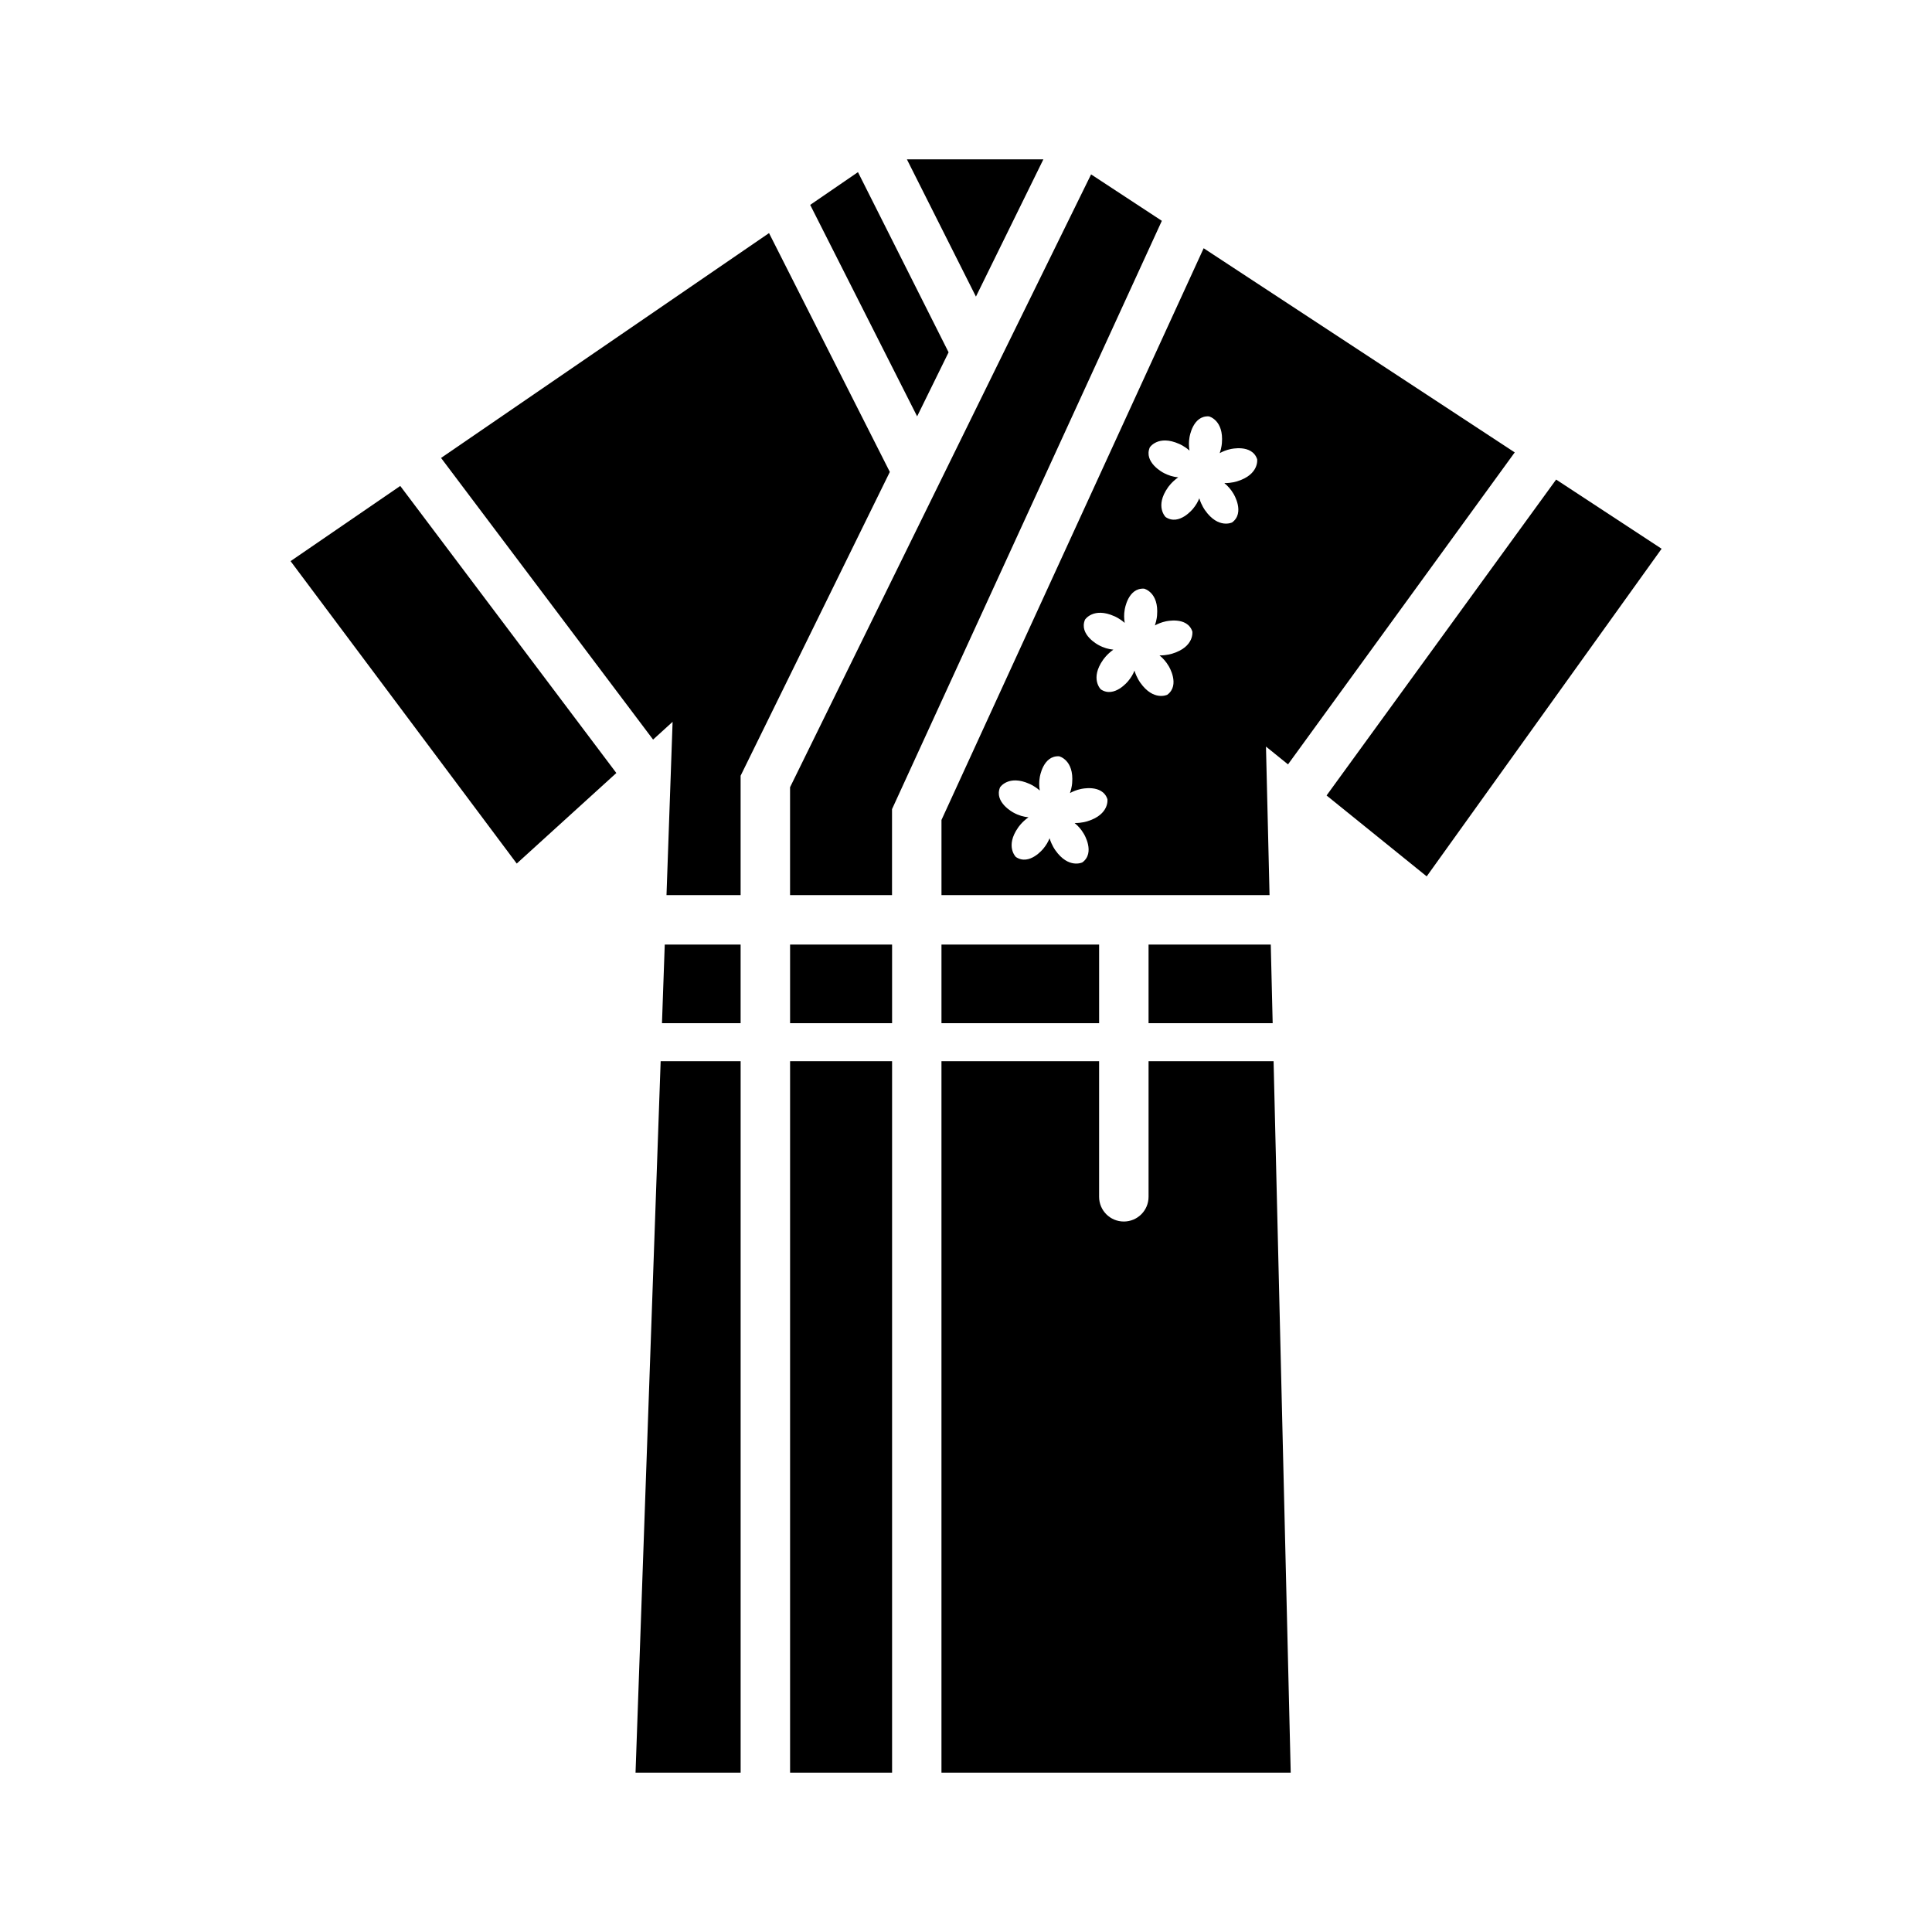 <?xml version="1.0" encoding="UTF-8"?>
<!-- Uploaded to: ICON Repo, www.iconrepo.com, Generator: ICON Repo Mixer Tools -->
<svg fill="#000000" width="800px" height="800px" version="1.1" viewBox="144 144 512 512" xmlns="http://www.w3.org/2000/svg">
 <g>
  <path d="m340.27 381.21v-31.633l39.543-80.508-32.012-63.297-86.918 59.586 56.191 74.641 5.172-4.707-1.617 45.918z"/>
  <path d="m384.34 186.23 18.293 36.375 17.871-36.375z"/>
  <path d="m451.9 202.52-18.75-12.305-79.777 162.41v28.586h27.023v-22.777z"/>
  <path d="m387.05 254.34 8.336-16.973-24.016-47.75-12.66 8.68z"/>
  <path d="m556.39 271.09-60.836 83.719 26.535 21.441 62.254-86.824z"/>
  <path d="m250.07 272.78-29.066 19.926 59.934 80.145 26.398-23.996z"/>
  <path d="m545.42 263.89-82.438-54.102-69.48 151.51v19.914h86.941l-0.945-39.363 5.84 4.719zm-113.19 97.734s-1.48 0.52-3.449 0.488c0.902 0.73 1.758 1.664 2.453 2.871 0 0 3.09 5.008-0.398 7.562 0 0-3.641 1.789-7.16-3.223 0 0-0.953-1.266-1.527-3.176-0.371 0.938-0.918 1.875-1.672 2.777 0 0-3.672 4.609-7.254 2.188 0 0-2.918-2.828 0.613-7.828 0 0 0.961-1.465 2.727-2.691-1.27-0.125-2.629-0.484-4-1.254 0 0-5.219-2.727-3.531-6.699 0 0 2.215-3.406 7.801-0.902 0 0 1.336 0.543 2.719 1.762-0.176-1.074-0.223-2.246 0-3.512 0 0 0.832-5.824 5.144-5.559 0 0 3.945 0.957 3.438 7.059 0 0-0.059 1.184-0.574 2.684 0.828-0.457 1.773-0.836 2.84-1.066 0 0 5.715-1.414 7.078 2.68 0.004 0.004 0.605 4.023-5.246 5.84zm22.496-44.426s-1.473 0.52-3.441 0.488c0.898 0.73 1.754 1.664 2.453 2.871 0 0 3.082 5.008-0.398 7.562 0 0-3.648 1.789-7.164-3.223 0 0-0.945-1.266-1.527-3.176-0.367 0.938-0.91 1.875-1.676 2.777 0 0-3.672 4.609-7.25 2.188 0 0-2.918-2.828 0.609-7.828 0 0 0.973-1.465 2.727-2.691-1.266-0.125-2.625-0.484-3.988-1.254 0 0-5.219-2.727-3.531-6.699 0 0 2.211-3.406 7.793-0.902 0 0 1.336 0.543 2.727 1.762-0.176-1.074-0.23-2.246 0-3.512 0 0 0.832-5.824 5.144-5.559 0 0 3.941 0.957 3.43 7.059 0 0-0.055 1.184-0.574 2.684 0.832-0.457 1.777-0.836 2.836-1.066 0 0 5.723-1.414 7.09 2.68 0.004 0.004 0.594 4.031-5.258 5.84zm17.18-45.66s-1.477 0.52-3.449 0.484c0.906 0.73 1.762 1.668 2.457 2.871 0 0 3.09 5.012-0.398 7.562 0 0-3.641 1.789-7.16-3.223 0 0-0.953-1.266-1.527-3.176-0.379 0.934-0.918 1.875-1.676 2.777 0 0-3.672 4.609-7.25 2.191 0 0-2.918-2.832 0.609-7.836 0 0 0.969-1.465 2.727-2.684-1.266-0.125-2.625-0.488-3.996-1.254 0 0-5.223-2.727-3.531-6.699 0 0 2.215-3.406 7.801-0.902 0 0 1.336 0.543 2.719 1.758-0.18-1.074-0.227-2.246 0-3.512 0 0 0.832-5.824 5.144-5.551 0 0 3.949 0.957 3.441 7.059 0 0-0.059 1.184-0.574 2.684 0.828-0.457 1.773-0.84 2.836-1.066 0 0 5.719-1.414 7.082 2.68 0 0 0.602 4.023-5.254 5.836z"/>
  <path d="m340.27 415.15v-20.836h-20.105l-0.734 20.836z"/>
  <path d="m319.08 425.23-6.656 188.54h27.852v-188.54z"/>
  <path d="m353.38 394.32h27.031v20.836h-27.031z"/>
  <path d="m353.38 425.23h27.031v188.54h-27.031z"/>
  <path d="m481.27 415.15-0.504-20.836h-32.387v20.836z"/>
  <path d="m393.5 394.32h41.777v20.836h-41.777z"/>
  <path d="m448.38 425.23v35.934c0 3.621-2.934 6.551-6.555 6.551s-6.551-2.926-6.551-6.551v-35.934h-41.777v188.54h92.555l-4.539-188.54z"/>
 </g>
</svg>
